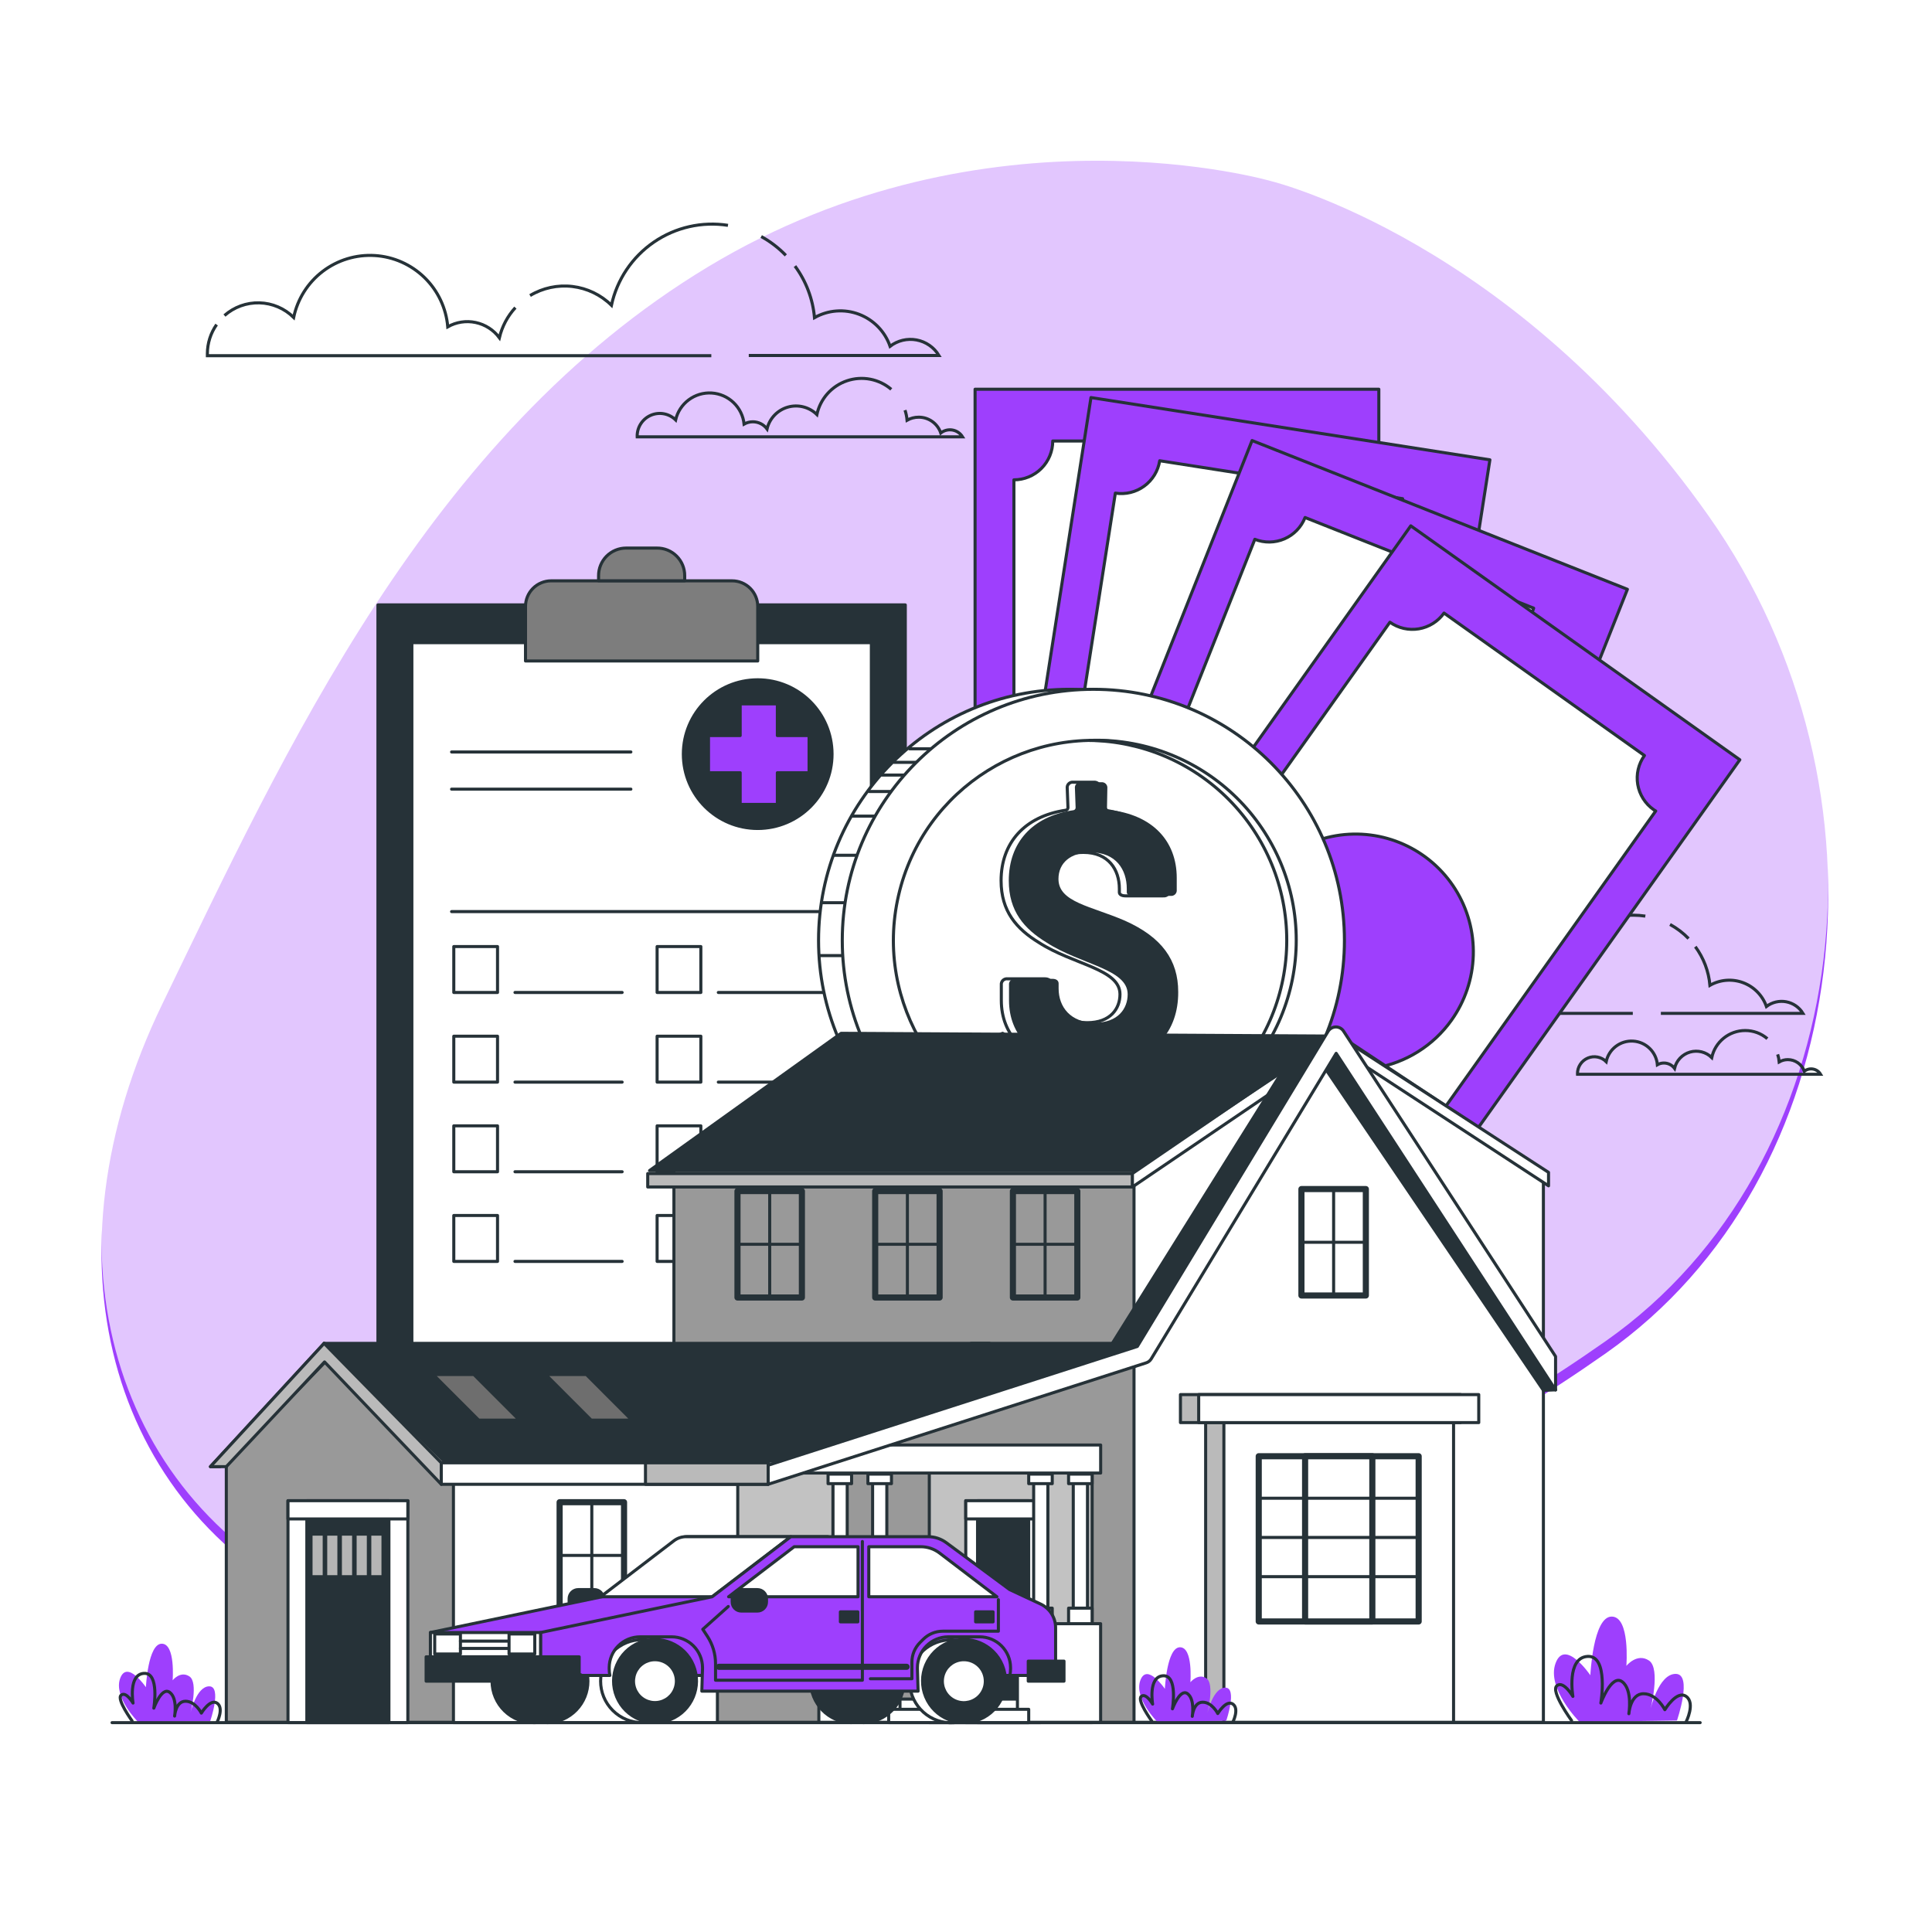 <svg width="630" height="630" viewBox="0 0 630 630" fill="none" xmlns="http://www.w3.org/2000/svg">
<g filter="url(#filter0_d_19_85)">
<path d="M414.817 55.15C414.817 55.15 322.27 27.896 230.857 83.021C139.444 138.146 92.9 240.925 52.92 323.404C12.941 405.884 35.091 486.662 104.354 520.594C173.616 554.526 221.244 497.158 318.768 489.674C416.292 482.189 442.424 494.361 523.681 437.258C604.939 380.155 620.399 253.978 557.185 164.291C493.971 74.605 414.817 55.15 414.817 55.15Z" fill="#9E3FFD"/>
</g>
<path opacity="0.7" d="M414.817 55.15C414.817 55.15 322.27 27.896 230.857 83.021C139.444 138.146 92.9 240.925 52.92 323.404C12.941 405.884 35.091 486.662 104.354 520.594C173.616 554.526 221.244 497.158 318.768 489.674C416.292 482.189 442.424 494.361 523.681 437.258C604.939 380.155 620.399 253.978 557.185 164.291C493.971 74.605 414.817 55.15 414.817 55.15Z" fill="white"/>
<path d="M168.059 100.309C165.508 103.085 163.712 106.469 162.842 110.137C160.956 107.589 158.203 105.82 155.101 105.163C152 104.506 148.766 105.007 146.009 106.571C145.493 100.484 142.804 94.787 138.434 90.519C134.064 86.251 128.304 83.698 122.207 83.326C116.11 82.955 110.083 84.79 105.227 88.495C100.371 92.201 97.011 97.53 95.76 103.509C92.776 100.567 88.787 98.868 84.598 98.753C80.41 98.639 76.334 100.118 73.193 102.892" stroke="#263238" stroke-miterlimit="10"/>
<path d="M237.384 73.483C228.921 72.157 220.271 74.117 213.206 78.961C206.141 83.806 201.196 91.168 199.382 99.54C195.936 96.145 191.459 93.991 186.656 93.419C181.852 92.846 176.994 93.887 172.847 96.377" stroke="#263238" stroke-miterlimit="10"/>
<path d="M256.246 83.273C253.896 80.831 251.19 78.757 248.22 77.125" stroke="#263238" stroke-miterlimit="10"/>
<path d="M244.163 115.92H306.18C305.389 114.609 304.33 113.48 303.072 112.607C301.814 111.734 300.387 111.137 298.882 110.854C297.377 110.571 295.83 110.608 294.341 110.965C292.852 111.321 291.455 111.988 290.241 112.921C289.421 110.544 288.088 108.376 286.336 106.572C284.585 104.767 282.458 103.37 280.106 102.479C277.754 101.588 275.235 101.225 272.728 101.416C270.22 101.607 267.785 102.348 265.596 103.585C265.057 97.5 262.856 91.681 259.233 86.764" stroke="#263238" stroke-miterlimit="10"/>
<path d="M70.635 105.84C68.675 108.629 67.623 111.956 67.624 115.366C67.624 115.58 67.624 115.781 67.624 115.983H231.953" stroke="#263238" stroke-miterlimit="10"/>
<path d="M290.632 126.958C288.669 125.281 286.304 124.143 283.769 123.656C281.234 123.168 278.616 123.347 276.171 124.175C273.726 125.003 271.537 126.452 269.821 128.38C268.104 130.308 266.917 132.649 266.377 135.173C265.149 133.964 263.622 133.104 261.952 132.681C260.282 132.257 258.529 132.287 256.874 132.765C255.219 133.244 253.721 134.154 252.535 135.403C251.348 136.653 250.516 138.195 250.123 139.873C249.586 139.148 248.887 138.56 248.082 138.155C247.277 137.75 246.387 137.54 245.486 137.542C244.489 137.544 243.509 137.8 242.638 138.285C242.357 135.617 241.139 133.135 239.201 131.28C237.262 129.425 234.729 128.318 232.051 128.155C229.373 127.992 226.724 128.783 224.574 130.389C222.425 131.994 220.914 134.31 220.311 136.924C219.275 135.907 217.962 135.217 216.536 134.943C215.11 134.669 213.635 134.823 212.296 135.384C210.957 135.945 209.813 136.889 209.009 138.098C208.204 139.307 207.775 140.726 207.774 142.178C207.768 142.266 207.768 142.355 207.774 142.443H313.866C313.508 141.865 313.032 141.37 312.469 140.988C311.907 140.607 311.27 140.348 310.601 140.229C309.931 140.11 309.244 140.134 308.585 140.298C307.925 140.463 307.308 140.764 306.772 141.183C306.264 139.677 305.294 138.37 304 137.447C302.706 136.524 301.154 136.033 299.565 136.042C298.242 136.041 296.94 136.379 295.785 137.025C295.687 135.911 295.463 134.812 295.117 133.749" stroke="#263238" stroke-miterlimit="10"/>
<path d="M484.709 318.78C482.795 320.844 481.453 323.372 480.816 326.113C479.91 324.895 478.732 323.906 477.375 323.226C476.018 322.545 474.521 322.192 473.004 322.195C471.329 322.19 469.682 322.624 468.228 323.455C467.809 318.932 465.786 314.708 462.524 311.547C459.262 308.385 454.977 306.495 450.443 306.218C445.91 305.941 441.426 307.296 437.804 310.036C434.181 312.777 431.659 316.723 430.693 321.161C428.463 318.966 425.483 317.698 422.355 317.611C419.227 317.525 416.182 318.627 413.834 320.695" stroke="#263238" stroke-miterlimit="10"/>
<path d="M536.521 298.733C535.232 298.537 533.931 298.436 532.627 298.431C526.895 298.432 521.336 300.397 516.877 303.999C512.418 307.601 509.327 312.622 508.12 318.226C505.543 315.687 502.194 314.077 498.601 313.651C495.008 313.224 491.376 314.005 488.275 315.869" stroke="#263238" stroke-miterlimit="10"/>
<path d="M550.62 306.054C548.849 304.223 546.81 302.672 544.572 301.455" stroke="#263238" stroke-miterlimit="10"/>
<path d="M541.586 330.448H587.916C587.323 329.47 586.532 328.629 585.592 327.978C584.652 327.327 583.586 326.881 582.463 326.669C581.34 326.458 580.185 326.485 579.073 326.75C577.961 327.014 576.917 327.51 576.009 328.205C575.389 326.434 574.387 324.821 573.074 323.48C571.762 322.139 570.171 321.102 568.414 320.444C566.656 319.785 564.776 319.52 562.906 319.668C561.035 319.816 559.22 320.373 557.588 321.3C557.186 316.743 555.539 312.384 552.825 308.7" stroke="#263238" stroke-miterlimit="10"/>
<path d="M411.894 322.875C410.432 324.961 409.649 327.447 409.651 329.994C409.651 330.145 409.651 330.296 409.651 330.448H532.438" stroke="#263238" stroke-miterlimit="10"/>
<path d="M576.312 338.701C574.302 336.977 571.74 336.034 569.092 336.042C566.539 336.043 564.063 336.919 562.077 338.524C560.092 340.129 558.716 342.366 558.18 344.862C557.263 343.96 556.123 343.319 554.876 343.004C553.629 342.689 552.32 342.711 551.085 343.069C549.849 343.427 548.732 344.108 547.846 345.041C546.961 345.973 546.34 347.125 546.047 348.377C545.642 347.837 545.117 347.398 544.514 347.096C543.91 346.794 543.244 346.638 542.569 346.639C541.827 346.636 541.098 346.828 540.452 347.193C540.275 345.174 539.379 343.285 537.927 341.872C536.474 340.458 534.562 339.613 532.539 339.491C530.516 339.369 528.516 339.977 526.904 341.206C525.292 342.435 524.175 344.202 523.757 346.185C522.986 345.42 522.005 344.901 520.939 344.694C519.873 344.486 518.77 344.599 517.768 345.018C516.766 345.438 515.911 346.145 515.311 347.05C514.71 347.955 514.392 349.018 514.395 350.104C514.389 350.171 514.389 350.238 514.395 350.305H593.662C593.401 349.868 593.051 349.491 592.633 349.199C592.216 348.907 591.741 348.708 591.24 348.614C590.74 348.52 590.225 348.533 589.73 348.653C589.235 348.773 588.772 348.997 588.37 349.31C587.968 348.202 587.235 347.245 586.27 346.568C585.305 345.892 584.156 345.529 582.977 345.53C581.996 345.53 581.032 345.787 580.18 346.273C580.105 345.438 579.935 344.614 579.676 343.816" stroke="#263238" stroke-miterlimit="10"/>
<path d="M295.205 197.253H123.24V451.168H295.205V197.253Z" fill="#263238" stroke="#263238" stroke-linecap="round" stroke-linejoin="round"/>
<path d="M284.142 209.563H134.303V439.135H284.142V209.563Z" fill="white" stroke="#263238" stroke-linecap="round" stroke-linejoin="round"/>
<path d="M179.713 189.403H238.732C240.947 189.403 243.072 190.283 244.639 191.85C246.205 193.417 247.086 195.541 247.086 197.757V215.536H171.36V197.82C171.351 196.718 171.561 195.625 171.977 194.604C172.393 193.583 173.007 192.655 173.784 191.872C174.561 191.09 175.484 190.469 176.502 190.045C177.52 189.621 178.611 189.403 179.713 189.403Z" fill="#7D7D7D" stroke="#263238" stroke-linecap="round" stroke-linejoin="round"/>
<path d="M204.12 178.718H214.2C215.391 178.705 216.572 178.929 217.676 179.377C218.779 179.825 219.782 180.488 220.627 181.328C221.471 182.168 222.14 183.167 222.594 184.268C223.048 185.369 223.279 186.549 223.272 187.74V189.378H195.187V187.74C195.18 186.561 195.406 185.392 195.851 184.3C196.297 183.208 196.953 182.215 197.783 181.377C198.613 180.539 199.6 179.873 200.687 179.417C201.774 178.961 202.941 178.723 204.12 178.718Z" fill="#7D7D7D" stroke="#263238" stroke-linecap="round" stroke-linejoin="round"/>
<path d="M247.073 270.157C260.462 270.157 271.316 259.303 271.316 245.914C271.316 232.525 260.462 221.672 247.073 221.672C233.685 221.672 222.831 232.525 222.831 245.914C222.831 259.303 233.685 270.157 247.073 270.157Z" fill="#263238" stroke="#263238" stroke-linecap="round" stroke-linejoin="round"/>
<path d="M263.831 239.854H253.486V229.522H241.365V239.854H231.033V251.975H241.365V262.319H253.486V251.975H263.831V239.854Z" fill="#9E3FFD" stroke="#263238" stroke-linecap="round" stroke-linejoin="round"/>
<path d="M147.256 245.209H205.72" stroke="#263238" stroke-linecap="round" stroke-linejoin="round"/>
<path d="M147.256 257.33H205.72" stroke="#263238" stroke-linecap="round" stroke-linejoin="round"/>
<path d="M147.256 297.259H270.597" stroke="#263238" stroke-linecap="round" stroke-linejoin="round"/>
<path d="M162.237 308.662H147.974V323.631H162.237V308.662Z" stroke="#263238" stroke-linecap="round" stroke-linejoin="round"/>
<path d="M228.539 308.662H214.275V323.631H228.539V308.662Z" stroke="#263238" stroke-linecap="round" stroke-linejoin="round"/>
<path d="M167.933 323.631H202.872" stroke="#263238" stroke-linecap="round" stroke-linejoin="round"/>
<path d="M234.233 323.631H269.173" stroke="#263238" stroke-linecap="round" stroke-linejoin="round"/>
<path d="M162.237 337.894H147.974V352.863H162.237V337.894Z" stroke="#263238" stroke-linecap="round" stroke-linejoin="round"/>
<path d="M228.539 337.894H214.275V352.863H228.539V337.894Z" stroke="#263238" stroke-linecap="round" stroke-linejoin="round"/>
<path d="M167.933 352.863H202.872" stroke="#263238" stroke-linecap="round" stroke-linejoin="round"/>
<path d="M234.233 352.863H269.173" stroke="#263238" stroke-linecap="round" stroke-linejoin="round"/>
<path d="M162.237 367.126H147.974V382.095H162.237V367.126Z" stroke="#263238" stroke-linecap="round" stroke-linejoin="round"/>
<path d="M228.539 367.126H214.275V382.095H228.539V367.126Z" stroke="#263238" stroke-linecap="round" stroke-linejoin="round"/>
<path d="M167.933 382.095H202.872" stroke="#263238" stroke-linecap="round" stroke-linejoin="round"/>
<path d="M234.233 382.095H269.173" stroke="#263238" stroke-linecap="round" stroke-linejoin="round"/>
<path d="M162.237 396.358H147.974V411.327H162.237V396.358Z" stroke="#263238" stroke-linecap="round" stroke-linejoin="round"/>
<path d="M228.539 396.358H214.275V411.327H228.539V396.358Z" stroke="#263238" stroke-linecap="round" stroke-linejoin="round"/>
<path d="M167.933 411.327H202.872" stroke="#263238" stroke-linecap="round" stroke-linejoin="round"/>
<path d="M234.233 411.327H269.173" stroke="#263238" stroke-linecap="round" stroke-linejoin="round"/>
<path d="M449.618 126.92H317.961V374.207H449.618V126.92Z" fill="#9E3FFD" stroke="#263238" stroke-linecap="round" stroke-linejoin="round"/>
<path d="M436.124 156.467C432.765 156.467 429.545 155.133 427.17 152.758C424.795 150.383 423.461 147.162 423.461 143.804H343.287C343.287 147.162 341.953 150.383 339.578 152.758C337.203 155.133 333.982 156.467 330.624 156.467V343.829C333.982 343.829 337.203 345.163 339.578 347.538C341.953 349.912 343.287 353.133 343.287 356.492C343.287 356.782 343.287 357.059 343.287 357.336H423.562C423.562 357.059 423.562 356.782 423.562 356.492C423.562 353.133 424.896 349.912 427.271 347.538C429.645 345.163 432.866 343.829 436.225 343.829C436.514 343.829 436.792 343.829 437.069 343.829V156.416C436.691 156.442 436.414 156.467 436.124 156.467ZM383.796 288.968C376.2 288.968 368.775 286.716 362.459 282.496C356.144 278.276 351.221 272.278 348.315 265.26C345.408 258.243 344.647 250.521 346.129 243.071C347.611 235.621 351.269 228.778 356.64 223.407C362.011 218.036 368.854 214.379 376.304 212.897C383.753 211.415 391.475 212.175 398.493 215.082C405.51 217.989 411.508 222.911 415.728 229.227C419.948 235.543 422.201 242.968 422.201 250.564C422.201 260.749 418.155 270.518 410.952 277.72C403.75 284.922 393.982 288.968 383.796 288.968Z" fill="white" stroke="#263238" stroke-linecap="round" stroke-linejoin="round"/>
<path d="M485.835 149.942L355.752 129.642L317.622 373.972L447.705 394.273L485.835 149.942Z" fill="#9E3FFD" stroke="#263238" stroke-linecap="round" stroke-linejoin="round"/>
<path d="M467.925 177.068C466.281 176.818 464.703 176.244 463.281 175.381C461.859 174.518 460.622 173.382 459.642 172.038C458.662 170.695 457.957 169.17 457.569 167.553C457.18 165.936 457.116 164.258 457.379 162.616L378.163 150.242C377.642 153.559 375.826 156.534 373.114 158.513C370.403 160.493 367.016 161.316 363.698 160.801L334.781 345.92C338.095 346.439 341.067 348.25 343.046 350.957C345.026 353.664 345.851 357.046 345.34 360.36C345.34 360.637 345.227 360.914 345.164 361.179L424.468 373.565C424.468 373.288 424.468 373.01 424.556 372.733C424.805 371.087 425.377 369.505 426.241 368.081C427.104 366.657 428.241 365.419 429.586 364.437C430.931 363.455 432.458 362.749 434.077 362.361C435.697 361.973 437.377 361.909 439.021 362.174C439.298 362.174 439.575 362.288 439.853 362.338L468.833 177.118C468.492 177.131 468.203 177.118 467.925 177.068ZM395.778 299.88C388.273 298.707 381.285 295.336 375.696 290.192C370.108 285.047 366.17 278.361 364.382 270.979C362.593 263.597 363.034 255.85 365.648 248.719C368.262 241.587 372.932 235.39 379.068 230.913C385.203 226.435 392.529 223.878 400.118 223.564C407.707 223.249 415.219 225.193 421.704 229.148C428.189 233.103 433.355 238.892 436.55 245.784C439.744 252.675 440.823 260.359 439.651 267.863C438.874 272.847 437.123 277.629 434.497 281.936C431.871 286.242 428.423 289.989 424.348 292.962C420.274 295.936 415.654 298.077 410.751 299.264C405.849 300.451 400.761 300.66 395.778 299.88Z" fill="white" stroke="#263238" stroke-linecap="round" stroke-linejoin="round"/>
<path d="M530.677 192.163L408.282 143.654L317.169 373.544L439.564 422.053L530.677 192.163Z" fill="#9E3FFD" stroke="#263238" stroke-linecap="round" stroke-linejoin="round"/>
<path d="M507.213 214.691C504.105 213.454 501.613 211.036 500.281 207.967C498.95 204.898 498.887 201.427 500.106 198.311L425.565 168.752C424.959 170.296 424.053 171.705 422.901 172.899C421.749 174.093 420.373 175.047 418.851 175.707C417.329 176.367 415.691 176.721 414.033 176.747C412.374 176.772 410.726 176.471 409.185 175.858L340.137 350.041C341.681 350.647 343.09 351.552 344.284 352.704C345.477 353.856 346.432 355.233 347.092 356.755C347.752 358.276 348.106 359.914 348.131 361.573C348.157 363.231 347.855 364.879 347.243 366.421C347.13 366.685 347.016 366.937 346.89 367.189L421.508 396.774C421.596 396.509 421.671 396.232 421.772 395.968C423.015 392.849 425.444 390.35 428.527 389.02C431.609 387.69 435.094 387.638 438.215 388.874C438.48 388.975 438.732 389.101 438.984 389.214L508.057 214.956C507.763 214.88 507.481 214.792 507.213 214.691ZM409.739 318.591C402.677 315.793 396.603 310.963 392.286 304.713C387.968 298.463 385.602 291.073 385.485 283.477C385.368 275.882 387.506 268.422 391.629 262.042C395.752 255.662 401.674 250.648 408.647 247.634C415.62 244.62 423.33 243.741 430.802 245.11C438.274 246.478 445.173 250.031 450.625 255.32C456.078 260.609 459.839 267.397 461.434 274.824C463.029 282.251 462.385 289.984 459.585 297.045C455.828 306.509 448.467 314.094 439.121 318.134C429.775 322.174 419.207 322.338 409.739 318.591Z" fill="white" stroke="#263238" stroke-linecap="round" stroke-linejoin="round"/>
<path d="M567.337 247.751L460.033 171.465L316.749 373.011L424.053 449.297L567.337 247.751Z" fill="#9E3FFD" stroke="#263238" stroke-linecap="round" stroke-linejoin="round"/>
<path d="M539.204 264.008C537.845 263.049 536.69 261.831 535.804 260.423C534.918 259.016 534.32 257.447 534.044 255.807C533.767 254.167 533.818 252.489 534.194 250.869C534.569 249.249 535.261 247.719 536.231 246.368L470.874 199.912C468.929 202.644 465.979 204.493 462.672 205.053C459.365 205.613 455.971 204.838 453.234 202.898L344.66 355.585C346.019 356.543 347.174 357.762 348.06 359.169C348.946 360.577 349.544 362.145 349.821 363.785C350.097 365.425 350.046 367.104 349.671 368.724C349.295 370.344 348.603 371.873 347.634 373.225C347.47 373.464 347.294 373.666 347.117 373.892L412.524 420.399C412.675 420.16 412.814 419.92 412.99 419.681C413.949 418.322 415.167 417.166 416.574 416.281C417.982 415.395 419.551 414.797 421.191 414.52C422.831 414.244 424.509 414.295 426.129 414.67C427.749 415.045 429.279 415.738 430.63 416.707C430.857 416.871 431.071 417.047 431.285 417.224L539.91 264.449C539.683 264.323 539.448 264.176 539.204 264.008ZM419.781 341.687C413.59 337.286 408.843 331.148 406.141 324.049C403.438 316.95 402.901 309.209 404.598 301.805C406.295 294.401 410.15 287.666 415.674 282.453C421.199 277.24 428.145 273.782 435.635 272.516C443.125 271.251 450.822 272.235 457.752 275.344C464.683 278.454 470.535 283.548 474.57 289.984C478.606 296.419 480.642 303.907 480.421 311.5C480.2 319.093 477.733 326.449 473.331 332.64C467.429 340.94 458.472 346.556 448.43 348.253C438.387 349.949 428.082 347.588 419.781 341.687Z" fill="white" stroke="#263238" stroke-linecap="round" stroke-linejoin="round"/>
<path d="M348.793 388.521C394.011 388.521 430.668 351.864 430.668 306.646C430.668 261.428 394.011 224.771 348.793 224.771C303.575 224.771 266.918 261.428 266.918 306.646C266.918 351.864 303.575 388.521 348.793 388.521Z" fill="white" stroke="#263238" stroke-linecap="round" stroke-linejoin="round"/>
<path d="M283.462 258.098H292.269" stroke="#263238" stroke-linecap="round" stroke-linejoin="round"/>
<path d="M287.595 252.743H295.835" stroke="#263238" stroke-linecap="round" stroke-linejoin="round"/>
<path d="M291.525 248.585H299.703" stroke="#263238" stroke-linecap="round" stroke-linejoin="round"/>
<path d="M296.591 244.175H303.798" stroke="#263238" stroke-linecap="round" stroke-linejoin="round"/>
<path d="M278.094 266.125H286.322" stroke="#263238" stroke-linecap="round" stroke-linejoin="round"/>
<path d="M272.109 278.901H280.375" stroke="#263238" stroke-linecap="round" stroke-linejoin="round"/>
<path d="M268.002 294.361H276.809" stroke="#263238" stroke-linecap="round" stroke-linejoin="round"/>
<path d="M267.409 311.611H276.217" stroke="#263238" stroke-linecap="round" stroke-linejoin="round"/>
<path d="M356.529 388.521C401.747 388.521 438.404 351.864 438.404 306.646C438.404 261.428 401.747 224.771 356.529 224.771C311.311 224.771 274.654 261.428 274.654 306.646C274.654 351.864 311.311 388.521 356.529 388.521Z" fill="white" stroke="#263238" stroke-linecap="round" stroke-linejoin="round"/>
<path d="M420.073 321.298C428.168 286.208 406.284 251.2 371.194 243.105C336.104 235.01 301.095 256.894 293.001 291.984C284.906 327.075 306.79 362.083 341.88 370.178C376.97 378.272 411.979 356.388 420.073 321.298Z" fill="white" stroke="#263238" stroke-linecap="round" stroke-linejoin="round"/>
<path d="M356.579 241.441H355.319C372.447 241.679 388.793 248.651 400.821 260.847C412.85 273.044 419.593 289.485 419.593 306.615C419.593 323.744 412.85 340.186 400.821 352.382C388.793 364.579 372.447 371.55 355.319 371.788H356.579C365.218 371.908 373.794 370.311 381.809 367.088C389.825 363.865 397.12 359.082 403.271 353.016C409.422 346.95 414.306 339.722 417.64 331.752C420.974 323.782 422.691 315.229 422.691 306.589C422.691 297.95 420.974 289.397 417.64 281.427C414.306 273.457 409.422 266.229 403.271 260.163C397.12 254.097 389.825 249.314 381.809 246.091C373.794 242.868 365.218 241.271 356.579 241.391V241.441Z" fill="white" stroke="#263238" stroke-linecap="round" stroke-linejoin="round"/>
<path d="M359.578 347.306C359.388 347.346 359.216 347.448 359.091 347.596C358.965 347.745 358.893 347.931 358.885 348.125L358.999 353.405C359.042 353.676 359.02 353.954 358.936 354.215C358.851 354.476 358.705 354.714 358.511 354.908C358.317 355.102 358.08 355.248 357.818 355.332C357.557 355.417 357.279 355.439 357.008 355.396H350.091C349.819 355.439 349.542 355.417 349.28 355.332C349.019 355.248 348.782 355.102 348.587 354.908C348.393 354.714 348.248 354.476 348.163 354.215C348.078 353.954 348.057 353.676 348.1 353.405L348.327 348.012C348.323 347.815 348.251 347.624 348.122 347.475C347.993 347.325 347.816 347.225 347.621 347.193C334.265 345.555 326.516 337.466 326.516 326.214V321.174C326.486 320.904 326.517 320.631 326.607 320.375C326.697 320.118 326.844 319.886 327.036 319.694C327.229 319.503 327.463 319.357 327.719 319.269C327.976 319.18 328.25 319.151 328.519 319.183H340.704C341.964 319.183 342.707 319.775 342.707 320.708V322.346C342.707 328.331 346.575 333.484 354.538 333.484C362.098 333.484 365.211 328.91 365.211 324.223C365.211 315.907 349.965 314.609 338.751 307.339C331.48 302.891 326.44 297.146 326.44 287.179C326.44 274.869 334.063 266.188 347.545 264.197C347.739 264.162 347.915 264.062 348.044 263.913C348.172 263.763 348.245 263.575 348.251 263.378L348.012 257.078C347.969 256.806 347.991 256.528 348.076 256.267C348.16 256.005 348.306 255.767 348.5 255.572C348.693 255.377 348.931 255.23 349.192 255.144C349.453 255.057 349.73 255.033 350.002 255.074H356.693C356.963 255.044 357.236 255.075 357.493 255.165C357.749 255.255 357.981 255.402 358.173 255.595C358.364 255.788 358.51 256.021 358.598 256.278C358.687 256.535 358.716 256.808 358.684 257.078L358.57 263.29C358.574 263.487 358.646 263.677 358.775 263.827C358.904 263.976 359.081 264.076 359.276 264.109C373.338 265.633 381.313 274.189 381.313 286.272V290.14C381.346 290.409 381.317 290.683 381.228 290.939C381.14 291.195 380.994 291.428 380.802 291.62C380.611 291.812 380.378 291.957 380.121 292.046C379.865 292.134 379.592 292.164 379.323 292.131H367.012C365.752 292.131 365.009 291.665 365.009 290.959V289.8C365.009 283.588 361.494 277.956 353.291 277.956C346.726 277.956 342.745 281.358 342.745 286.625C342.745 294.248 353.404 295.445 364.429 300.233C376.5 305.626 381.78 313.123 381.78 323.442C381.78 336.294 373.892 345.429 359.578 347.306Z" fill="white" stroke="#263238" stroke-linecap="round" stroke-linejoin="round"/>
<path d="M362.086 347.306C361.894 347.345 361.721 347.447 361.593 347.595C361.466 347.743 361.391 347.93 361.381 348.125L361.494 353.405C361.537 353.676 361.516 353.954 361.431 354.215C361.346 354.476 361.201 354.714 361.006 354.908C360.812 355.102 360.575 355.248 360.313 355.332C360.052 355.417 359.775 355.439 359.503 355.396H352.586C352.315 355.439 352.037 355.417 351.776 355.332C351.514 355.248 351.277 355.102 351.083 354.908C350.888 354.714 350.743 354.476 350.658 354.215C350.573 353.954 350.552 353.676 350.595 353.405L350.834 348.012C350.829 347.815 350.756 347.626 350.627 347.477C350.499 347.328 350.323 347.228 350.129 347.193C336.76 345.555 329.024 337.466 329.024 326.214V321.174C328.991 320.905 329.02 320.632 329.109 320.375C329.198 320.119 329.343 319.886 329.535 319.694C329.727 319.503 329.96 319.357 330.216 319.268C330.472 319.18 330.745 319.151 331.015 319.183H343.211C344.471 319.183 345.202 319.775 345.202 320.708V322.346C345.202 328.331 349.07 333.484 357.046 333.484C364.543 333.484 367.718 328.91 367.718 324.223C367.718 315.907 352.472 314.609 341.258 307.339C333.988 302.891 328.948 297.146 328.948 287.179C328.948 274.869 336.508 266.188 350.041 264.197C350.235 264.164 350.413 264.065 350.542 263.915C350.671 263.765 350.743 263.575 350.746 263.378L350.519 257.078C350.477 256.806 350.499 256.528 350.584 256.267C350.668 256.005 350.813 255.767 351.007 255.572C351.201 255.377 351.438 255.23 351.699 255.144C351.96 255.057 352.238 255.033 352.51 255.074H359.1C359.37 255.041 359.645 255.071 359.902 255.16C360.16 255.249 360.393 255.396 360.585 255.589C360.777 255.783 360.923 256.017 361.01 256.275C361.098 256.533 361.125 256.808 361.091 257.078L360.977 263.29C360.983 263.486 361.056 263.675 361.185 263.824C361.313 263.974 361.489 264.074 361.683 264.109C375.745 265.633 383.72 274.189 383.72 286.272V290.14C383.753 290.409 383.724 290.683 383.635 290.939C383.547 291.195 383.401 291.428 383.209 291.62C383.018 291.812 382.785 291.957 382.528 292.046C382.272 292.134 381.999 292.164 381.73 292.131H369.419C368.159 292.131 367.429 291.665 367.429 290.959V289.8C367.429 283.588 363.913 277.956 355.698 277.956C349.133 277.956 345.152 281.358 345.152 286.625C345.152 294.248 355.824 295.445 366.836 300.233C378.92 305.626 384.199 313.123 384.199 323.442C384.3 336.294 376.387 345.429 362.086 347.306Z" fill="#263238"/>
<path d="M151.3 561.62H73.798V477.464L110.212 439.79L151.3 477.464V561.62Z" fill="#999999" stroke="#263238" stroke-linecap="round" stroke-linejoin="round"/>
<path d="M405.48 561.62H219.756V381.704L326.944 336.949L405.48 381.704V561.62Z" fill="#999999" stroke="#263238" stroke-linecap="round" stroke-linejoin="round"/>
<path d="M244.54 461.601H147.86V561.733H244.54V461.601Z" fill="white" stroke="#263238" stroke-linecap="round" stroke-linejoin="round"/>
<path d="M356.138 477.464H303.029V561.733H356.138V477.464Z" fill="#C2C2C2" stroke="#263238" stroke-linecap="round" stroke-linejoin="round"/>
<path d="M339.292 489.359H314.924V561.733H339.292V489.359Z" fill="white" stroke="#263238" stroke-linecap="round" stroke-linejoin="round"/>
<path d="M335.449 489.359H318.767V561.733H335.449V489.359Z" fill="#263238" stroke="#263238" stroke-linecap="round" stroke-linejoin="round"/>
<path d="M335.45 554.047H289.787V558.697H335.45V554.047Z" fill="white" stroke="#263238" stroke-linecap="round" stroke-linejoin="round"/>
<path d="M339.292 489.359H314.924V495.306H339.292V489.359Z" fill="white" stroke="#263238" stroke-linecap="round" stroke-linejoin="round"/>
<path d="M132.992 489.359H93.907V561.733H132.992V489.359Z" fill="white" stroke="#263238" stroke-linecap="round" stroke-linejoin="round"/>
<path d="M126.818 489.359H100.056V561.733H126.818V489.359Z" fill="#263238" stroke="#263238" stroke-linecap="round" stroke-linejoin="round"/>
<path d="M132.992 489.359H93.907V495.306H132.992V489.359Z" fill="white" stroke="#263238" stroke-linecap="round" stroke-linejoin="round"/>
<path d="M271.63 475.763H240.571V531.985H271.63V475.763Z" fill="#C2C2C2" stroke="#263238" stroke-linecap="round" stroke-linejoin="round"/>
<path d="M503.281 561.62H369.784V381.704L435.745 336.949L503.281 381.704V561.62Z" fill="white" stroke="#263238" stroke-linecap="round" stroke-linejoin="round"/>
<path d="M504.957 382.297L435.619 337.315L369.229 382.687V387.072L436.098 341.699L504.957 386.681V382.297Z" fill="white" stroke="#263238" stroke-linecap="round" stroke-linejoin="round"/>
<path d="M418.697 348.516L362.035 439.123L369.784 440.118L428.765 343.438L503.281 453.373L507.25 453.209L432.91 338.877L418.697 348.516Z" fill="#263238" stroke="#263238" stroke-linecap="round" stroke-linejoin="round"/>
<path d="M369.785 381.704H211.818L274.264 336.949L435.62 337.856L369.785 381.704Z" fill="#263238" stroke="#263238" stroke-linecap="round" stroke-linejoin="round"/>
<path d="M468.039 459.333H393.145V561.62H468.039V459.333Z" fill="#BABABA" stroke="#263238" stroke-linecap="round" stroke-linejoin="round"/>
<path d="M473.986 459.333H399.092V561.62H473.986V459.333Z" fill="white" stroke="#263238" stroke-linecap="round" stroke-linejoin="round"/>
<path d="M462.608 474.856H410.457V528.734H462.608V474.856Z" fill="white" stroke="#263238" stroke-width="2" stroke-linecap="round" stroke-linejoin="round"/>
<path d="M447.501 474.856H425.577V528.734H447.501V474.856Z" fill="white" stroke="#263238" stroke-width="2" stroke-linecap="round" stroke-linejoin="round"/>
<path d="M476.255 454.759H384.93V463.894H476.255V454.759Z" fill="#BABABA" stroke="#263238" stroke-linecap="round" stroke-linejoin="round"/>
<path d="M482.202 454.759H390.877V463.894H482.202V454.759Z" fill="white" stroke="#263238" stroke-linecap="round" stroke-linejoin="round"/>
<path d="M341.699 475.763H337.062V525.08H341.699V475.763Z" fill="white" stroke="#263238" stroke-linecap="round" stroke-linejoin="round"/>
<path d="M354.614 475.763H349.978V525.08H354.614V475.763Z" fill="white" stroke="#263238" stroke-linecap="round" stroke-linejoin="round"/>
<path d="M343.123 524.399H335.449V529.931H343.123V524.399Z" fill="white" stroke="#263238" stroke-linecap="round" stroke-linejoin="round"/>
<path d="M356.126 524.399H348.452V529.931H356.126V524.399Z" fill="white" stroke="#263238" stroke-linecap="round" stroke-linejoin="round"/>
<path d="M343.123 480.69H335.449V483.802H343.123V480.69Z" fill="white" stroke="#263238" stroke-linecap="round" stroke-linejoin="round"/>
<path d="M356.126 480.69H348.452V483.802H356.126V480.69Z" fill="white" stroke="#263238" stroke-linecap="round" stroke-linejoin="round"/>
<path d="M358.898 529.465H331.771V561.62H358.898V529.465Z" fill="white" stroke="#263238" stroke-linecap="round" stroke-linejoin="round"/>
<path d="M276.267 475.763H271.63V525.08H276.267V475.763Z" fill="white" stroke="#263238" stroke-linecap="round" stroke-linejoin="round"/>
<path d="M289.182 475.763H284.545V525.08H289.182V475.763Z" fill="white" stroke="#263238" stroke-linecap="round" stroke-linejoin="round"/>
<path d="M277.691 524.399H270.018V529.931H277.691V524.399Z" fill="white" stroke="#263238" stroke-linecap="round" stroke-linejoin="round"/>
<path d="M290.694 524.399H283.021V529.931H290.694V524.399Z" fill="white" stroke="#263238" stroke-linecap="round" stroke-linejoin="round"/>
<path d="M277.691 480.69H270.018V483.802H277.691V480.69Z" fill="white" stroke="#263238" stroke-linecap="round" stroke-linejoin="round"/>
<path d="M290.694 480.69H283.021V483.802H290.694V480.69Z" fill="white" stroke="#263238" stroke-linecap="round" stroke-linejoin="round"/>
<path d="M293.478 529.465H266.351V561.62H293.478V529.465Z" fill="white" stroke="#263238" stroke-linecap="round" stroke-linejoin="round"/>
<path d="M267.018 529.465H233.943V561.62H267.018V529.465Z" fill="#999999" stroke="#263238" stroke-linecap="round" stroke-linejoin="round"/>
<path d="M358.911 480.337H256.624L273.974 471.202H358.911V480.337Z" fill="white" stroke="#263238" stroke-linecap="round" stroke-linejoin="round"/>
<path d="M410.961 488.552H462.104" stroke="#263238" stroke-linecap="round" stroke-linejoin="round"/>
<path d="M410.961 501.341H462.104" stroke="#263238" stroke-linecap="round" stroke-linejoin="round"/>
<path d="M410.961 514.13H462.104" stroke="#263238" stroke-linecap="round" stroke-linejoin="round"/>
<path d="M105.688 438.052L68.619 478.258H71.719L108.12 439.79L105.688 438.052Z" fill="#263238" stroke="#263238" stroke-linecap="round" stroke-linejoin="round"/>
<path d="M144.887 476.469H246.519L322.66 438.052H105.688L144.887 476.469Z" fill="#263238" stroke="#263238" stroke-linecap="round" stroke-linejoin="round"/>
<path d="M375.568 438.052H316.713L211.818 476.469H264.36L375.568 438.052Z" fill="#263238" stroke="#263238" stroke-linecap="round" stroke-linejoin="round"/>
<path d="M507.25 442.323L438.114 336.244C437.842 335.818 437.466 335.468 437.021 335.229C436.577 334.989 436.078 334.867 435.573 334.875C435.068 334.882 434.573 335.019 434.135 335.272C433.698 335.525 433.333 335.885 433.074 336.319L370.868 439.06L250.487 477.792V484.004L373.69 444.427C374.383 444.225 374.979 443.777 375.366 443.167L435.707 343.476L507.25 453.247V442.323Z" fill="white" stroke="#263238" stroke-linecap="round" stroke-linejoin="round"/>
<path d="M351.3 388.395H330.296V423.095H351.3V388.395Z" stroke="#263238" stroke-width="2" stroke-linecap="round" stroke-linejoin="round"/>
<path d="M340.792 389.315V422.188" stroke="#263238" stroke-linecap="round" stroke-linejoin="round"/>
<path d="M350.834 405.745H330.75" stroke="#263238" stroke-linecap="round" stroke-linejoin="round"/>
<path d="M203.49 489.85H182.485V524.551H203.49V489.85Z" stroke="#263238" stroke-width="2" stroke-linecap="round" stroke-linejoin="round"/>
<path d="M192.981 490.757V523.643" stroke="#263238" stroke-linecap="round" stroke-linejoin="round"/>
<path d="M203.035 507.2H182.938" stroke="#263238" stroke-linecap="round" stroke-linejoin="round"/>
<path d="M445.384 387.74H424.38V422.44H445.384V387.74Z" stroke="#263238" stroke-width="2" stroke-linecap="round" stroke-linejoin="round"/>
<path d="M434.876 388.647V421.533" stroke="#263238" stroke-linecap="round" stroke-linejoin="round"/>
<path d="M444.918 405.09H424.834" stroke="#263238" stroke-linecap="round" stroke-linejoin="round"/>
<path d="M306.394 388.395H285.39V423.095H306.394V388.395Z" stroke="#263238" stroke-width="2" stroke-linecap="round" stroke-linejoin="round"/>
<path d="M295.886 389.315V422.188" stroke="#263238" stroke-linecap="round" stroke-linejoin="round"/>
<path d="M305.94 405.745H285.843" stroke="#263238" stroke-linecap="round" stroke-linejoin="round"/>
<path d="M261.488 388.395H240.483V423.095H261.488V388.395Z" stroke="#263238" stroke-width="2" stroke-linecap="round" stroke-linejoin="round"/>
<path d="M250.991 389.315V422.188" stroke="#263238" stroke-linecap="round" stroke-linejoin="round"/>
<path d="M261.034 405.745H240.937" stroke="#263238" stroke-linecap="round" stroke-linejoin="round"/>
<path d="M168.197 462.596H156.302L142.43 448.711H154.324L168.197 462.596Z" fill="#6E6E6E"/>
<path d="M204.875 462.596H192.981L179.108 448.711H191.003L204.875 462.596Z" fill="#6E6E6E"/>
<path d="M105.726 500.258H101.417V514.143H105.726V500.258Z" fill="#B5B5B5" stroke="#263238" stroke-linecap="round" stroke-linejoin="round"/>
<path d="M110.514 500.258H106.205V514.143H110.514V500.258Z" fill="#B5B5B5" stroke="#263238" stroke-linecap="round" stroke-linejoin="round"/>
<path d="M115.315 500.258H110.993V514.143H115.315V500.258Z" fill="#B5B5B5" stroke="#263238" stroke-linecap="round" stroke-linejoin="round"/>
<path d="M120.116 500.258H115.794V514.143H120.116V500.258Z" fill="#B5B5B5" stroke="#263238" stroke-linecap="round" stroke-linejoin="round"/>
<path d="M124.89 500.258H120.581V514.143H124.89V500.258Z" fill="#B5B5B5" stroke="#263238" stroke-linecap="round" stroke-linejoin="round"/>
<path d="M250.488 477.011H143.892V484.004H250.488V477.011Z" fill="white" stroke="#263238" stroke-linecap="round" stroke-linejoin="round"/>
<path d="M250.487 477.011H210.482V484.004H250.487V477.011Z" fill="#BABABA" stroke="#263238" stroke-linecap="round" stroke-linejoin="round"/>
<path d="M143.892 477.011L105.688 438.052L68.619 478.258H73.798L105.827 444.112L143.892 484.004V477.011Z" fill="#BABABA" stroke="#263238" stroke-linecap="round" stroke-linejoin="round"/>
<path d="M335.45 557.386H289.787V561.733H335.45V557.386Z" fill="white" stroke="#263238" stroke-linecap="round" stroke-linejoin="round"/>
<path d="M369.229 382.687H211.213V387.059H369.229V382.687Z" fill="#BABABA" stroke="#263238" stroke-linecap="round" stroke-linejoin="round"/>
<path d="M193.801 518.351H188.56C186.917 518.351 185.586 519.683 185.586 521.325V522.371C185.586 524.013 186.917 525.344 188.56 525.344H193.801C195.443 525.344 196.775 524.013 196.775 522.371V521.325C196.775 519.683 195.443 518.351 193.801 518.351Z" fill="#263238" stroke="#263238" stroke-linecap="round" stroke-linejoin="round"/>
<path d="M224.192 501.089H270.006L293.328 518.351L333.434 525.344V546.336H153.871L140.352 540.275V532.337L196.321 520.682L220.198 502.438C221.346 501.564 222.749 501.09 224.192 501.089Z" fill="#9E3FFD" stroke="#263238" stroke-linecap="round" stroke-linejoin="round"/>
<path d="M232.231 520.682H195.854L219.731 502.438C220.88 501.564 222.283 501.09 223.726 501.089H257.884L232.231 520.682Z" fill="white" stroke="#263238" stroke-linecap="round" stroke-linejoin="round"/>
<path d="M218.932 557.758C224.212 552.479 224.212 543.918 218.932 538.638C213.652 533.359 205.092 533.359 199.812 538.638C194.532 543.918 194.532 552.479 199.812 557.758C205.092 563.038 213.652 563.038 218.932 557.758Z" fill="white" stroke="#263238" stroke-linecap="round" stroke-linejoin="round"/>
<path d="M218.739 560.669C225.645 557.83 228.942 549.93 226.103 543.024C223.263 536.118 215.363 532.821 208.457 535.661C201.551 538.5 198.255 546.4 201.094 553.306C203.934 560.212 211.834 563.508 218.739 560.669Z" fill="#263238" stroke="#263238" stroke-linecap="round" stroke-linejoin="round"/>
<path d="M220.563 548.201C220.563 549.584 220.153 550.936 219.385 552.086C218.616 553.236 217.524 554.132 216.246 554.661C214.968 555.191 213.562 555.329 212.206 555.059C210.849 554.79 209.603 554.124 208.625 553.146C207.647 552.168 206.981 550.922 206.712 549.565C206.442 548.209 206.58 546.803 207.109 545.525C207.639 544.247 208.535 543.155 209.685 542.386C210.835 541.618 212.187 541.208 213.57 541.208C214.489 541.206 215.399 541.386 216.248 541.737C217.097 542.088 217.869 542.603 218.519 543.252C219.168 543.902 219.683 544.674 220.034 545.523C220.385 546.372 220.565 547.282 220.563 548.201Z" fill="white" stroke="#263238" stroke-linecap="round" stroke-linejoin="round"/>
<path d="M178.592 534.681C177.887 534.682 177.183 534.741 176.488 534.857C175.797 534.741 175.097 534.682 174.396 534.681C172.585 534.626 170.782 534.935 169.092 535.59C167.403 536.244 165.862 537.232 164.562 538.493C163.261 539.755 162.227 541.265 161.521 542.933C160.815 544.602 160.451 546.395 160.451 548.207C160.451 550.019 160.815 551.812 161.521 553.481C162.227 555.15 163.261 556.659 164.562 557.921C165.862 559.182 167.403 560.17 169.092 560.825C170.782 561.479 172.585 561.788 174.396 561.733C175.098 561.729 175.797 561.665 176.488 561.544C177.183 561.664 177.887 561.728 178.592 561.733C182.108 561.626 185.444 560.154 187.893 557.629C190.342 555.104 191.712 551.725 191.712 548.207C191.712 544.69 190.342 541.31 187.893 538.785C185.444 536.26 182.108 534.788 178.592 534.681Z" fill="#263238" stroke="#263238" stroke-linecap="round" stroke-linejoin="round"/>
<path d="M281.674 534.681C280.969 534.682 280.265 534.741 279.569 534.857C278.874 534.741 278.17 534.682 277.465 534.681C273.949 534.788 270.613 536.26 268.164 538.785C265.715 541.31 264.346 544.69 264.346 548.207C264.346 551.725 265.715 555.104 268.164 557.629C270.613 560.154 273.949 561.626 277.465 561.733C278.171 561.728 278.874 561.665 279.569 561.544C280.264 561.665 280.968 561.728 281.674 561.733C285.19 561.626 288.525 560.154 290.974 557.629C293.423 555.104 294.793 551.725 294.793 548.207C294.793 544.69 293.423 541.31 290.974 538.785C288.525 536.26 285.19 534.788 281.674 534.681Z" fill="#263238" stroke="#263238" stroke-linecap="round" stroke-linejoin="round"/>
<path d="M323.284 551.374C325.008 544.109 320.516 536.821 313.251 535.097C305.986 533.373 298.699 537.865 296.975 545.13C295.251 552.395 299.743 559.682 307.008 561.406C314.273 563.13 321.56 558.639 323.284 551.374Z" fill="white" stroke="#263238" stroke-linecap="round" stroke-linejoin="round"/>
<path d="M319.492 560.662C326.398 557.822 329.695 549.922 326.855 543.016C324.016 536.11 316.116 532.814 309.21 535.653C302.304 538.493 299.008 546.393 301.847 553.298C304.686 560.204 312.587 563.501 319.492 560.662Z" fill="#263238" stroke="#263238" stroke-linecap="round" stroke-linejoin="round"/>
<path d="M321.3 548.201C321.303 549.587 320.894 550.944 320.125 552.098C319.356 553.252 318.262 554.152 316.981 554.683C315.701 555.215 314.291 555.355 312.931 555.085C311.571 554.815 310.321 554.148 309.341 553.167C308.36 552.187 307.693 550.937 307.423 549.577C307.153 548.217 307.293 546.807 307.825 545.527C308.357 544.246 309.256 543.152 310.41 542.383C311.564 541.614 312.921 541.205 314.307 541.208C315.226 541.208 316.135 541.389 316.983 541.74C317.832 542.092 318.603 542.607 319.252 543.256C319.901 543.905 320.417 544.676 320.768 545.525C321.119 546.373 321.3 547.282 321.3 548.201Z" fill="white" stroke="#263238" stroke-linecap="round" stroke-linejoin="round"/>
<path d="M329.238 518.351L308.6 503.068C306.86 501.78 304.753 501.087 302.589 501.089H257.885L232.231 520.682L176.262 532.337V540.275L189.782 546.336H198.866C198.724 545.644 198.652 544.939 198.652 544.232V543.766C198.669 541.103 199.738 538.555 201.626 536.679C203.515 534.802 206.069 533.749 208.732 533.749H219.001C221.663 533.749 224.218 534.802 226.106 536.679C227.995 538.555 229.064 541.103 229.081 543.766V544.232C229.081 544.963 228.993 545.656 228.854 551.464H299.376C299.238 545.656 299.162 544.963 299.162 544.232V543.766C299.179 541.114 300.239 538.576 302.114 536.701C303.989 534.826 306.528 533.765 309.179 533.749H319.448C322.111 533.749 324.665 534.802 326.554 536.679C328.442 538.555 329.511 541.103 329.528 543.766V544.232C329.524 544.939 329.448 545.644 329.301 546.336H344.22V530.762C344.22 529.144 343.759 527.56 342.891 526.194C342.022 524.828 340.783 523.738 339.318 523.051L329.238 518.351Z" fill="#9E3FFD" stroke="#263238" stroke-linecap="round" stroke-linejoin="round"/>
<path d="M279.796 504.365H258.968L237.586 520.682H279.796V504.365Z" fill="white" stroke="#263238" stroke-linecap="round" stroke-linejoin="round"/>
<path d="M283.299 504.365H300.258C302.471 504.363 304.623 505.09 306.382 506.432L325.08 520.682H283.299V504.365Z" fill="white" stroke="#263238" stroke-linecap="round" stroke-linejoin="round"/>
<path d="M176.262 532.337H140.352V540.263H176.262V532.337Z" fill="white" stroke="#263238" stroke-linecap="round" stroke-linejoin="round"/>
<path d="M346.954 541.674H335.299V548.201H346.954V541.674Z" fill="#263238" stroke="#263238" stroke-linecap="round" stroke-linejoin="round"/>
<path d="M188.862 540.275H138.953V548.201H188.862V540.275Z" fill="#263238" stroke="#263238" stroke-linecap="round" stroke-linejoin="round"/>
<path d="M246.973 518.351H241.731C240.089 518.351 238.758 519.683 238.758 521.325V522.371C238.758 524.013 240.089 525.344 241.731 525.344H246.973C248.615 525.344 249.947 524.013 249.947 522.371V521.325C249.947 519.683 248.615 518.351 246.973 518.351Z" fill="#263238" stroke="#263238" stroke-linecap="round" stroke-linejoin="round"/>
<path d="M174.385 532.816H165.993V539.343H174.385V532.816Z" fill="white" stroke="#263238" stroke-linecap="round" stroke-linejoin="round"/>
<path d="M150.142 532.816H141.75V539.343H150.142V532.816Z" fill="white" stroke="#263238" stroke-linecap="round" stroke-linejoin="round"/>
<path d="M150.142 535.147H165.526" stroke="#263238" stroke-linecap="round" stroke-linejoin="round"/>
<path d="M150.142 537.529H165.526" stroke="#263238" stroke-linecap="round" stroke-linejoin="round"/>
<path d="M234.436 543.526H295.621" stroke="#263238" stroke-width="2" stroke-linecap="round" stroke-linejoin="round"/>
<path d="M281.207 502.664V547.898H233.327V542.518C233.327 539.326 232.394 536.204 230.643 533.534L229.169 531.292L237.472 523.858" stroke="#263238" stroke-linecap="round" stroke-linejoin="round"/>
<path d="M325.559 521.64V531.909H307.441C305.039 531.912 302.737 532.868 301.04 534.568L300.007 535.601C298.312 537.3 297.36 539.602 297.361 542.002V547.42H283.828" stroke="#263238" stroke-linecap="round" stroke-linejoin="round"/>
<path d="M279.721 525.609H274.038V528.86H279.721V525.609Z" fill="#263238" stroke="#263238" stroke-linecap="round" stroke-linejoin="round"/>
<path d="M323.82 525.609H318.138V528.86H323.82V525.609Z" fill="#263238" stroke="#263238" stroke-linecap="round" stroke-linejoin="round"/>
<path d="M515.063 561.481C515.063 561.481 504.202 550.62 507.251 542.354C510.3 534.089 518.591 546.273 518.591 546.273C518.591 546.273 519.46 527.146 525.546 527.146C531.632 527.146 530.334 543.224 530.334 543.224C530.334 543.224 533.799 538.877 537.718 541.485C541.636 544.093 538.146 557.563 538.146 557.563C538.146 557.563 540.754 545.832 546.412 545.832C552.069 545.832 546.84 561.04 546.84 561.04" fill="#9E3FFD"/>
<path d="M512.467 561.04C512.467 561.04 505.512 551.489 507.679 549.7C509.846 547.911 512.896 553.178 512.896 553.178C512.896 553.178 510.728 540.578 517.671 540.137C524.614 539.696 522.018 555.345 522.018 555.345C522.018 555.345 525.496 545.782 528.973 548.39C532.451 550.998 531.153 558.823 531.153 558.823C531.153 558.823 531.581 552.308 535.928 552.308C540.275 552.308 542.884 557.512 542.884 557.512C542.884 557.512 546.79 550.998 549.839 553.178C552.888 555.358 549.839 561.431 549.839 561.431" stroke="#263238" stroke-linecap="round" stroke-linejoin="round"/>
<path d="M377.395 561.481C377.395 561.481 369.697 553.783 371.851 547.936C374.006 542.09 379.852 550.708 379.852 550.708C379.852 550.708 380.47 537.151 384.779 537.151C389.088 537.151 388.168 548.554 388.168 548.554C388.168 548.554 390.688 545.467 393.41 547.294C396.131 549.121 393.712 558.634 393.712 558.634C393.712 558.634 395.564 550.318 399.559 550.318C403.553 550.318 399.874 561.091 399.874 561.091" fill="#9E3FFD"/>
<path d="M375.543 561.166C375.543 561.166 370.616 554.4 372.166 553.165C373.716 551.93 375.858 555.685 375.858 555.685C375.858 555.685 374.32 546.752 379.247 546.449C384.174 546.147 382.321 557.222 382.321 557.222C382.321 557.222 384.778 550.444 387.248 552.296C389.718 554.148 388.785 559.679 388.785 559.679C388.785 559.679 389.1 555.068 392.175 555.068C395.249 555.068 397.101 558.76 397.101 558.76C397.101 558.76 399.873 554.135 402.028 555.685C404.183 557.235 402.028 561.532 402.028 561.532" stroke="#263238" stroke-linecap="round" stroke-linejoin="round"/>
<path d="M44.995 561.481C44.995 561.481 36.931 553.417 39.186 547.281C41.442 541.145 47.578 550.179 47.578 550.179C47.578 550.179 48.233 535.991 52.744 535.991C57.255 535.991 56.297 547.924 56.297 547.924C56.297 547.924 58.817 544.698 61.778 546.664C64.739 548.629 62.106 558.596 62.106 558.596C62.106 558.596 64.033 549.889 68.229 549.889C72.425 549.889 68.557 561.229 68.557 561.229" fill="#9E3FFD"/>
<path d="M43.067 561.154C43.067 561.154 37.901 554.06 39.514 552.762C41.127 551.464 43.382 555.345 43.382 555.345C43.382 555.345 41.77 545.996 46.935 545.668C52.102 545.341 50.161 557.008 50.161 557.008C50.161 557.008 52.681 549.914 55.327 551.842C57.973 553.77 56.94 559.591 56.94 559.591C56.94 559.591 57.267 554.753 60.493 554.753C63.719 554.753 65.659 558.621 65.659 558.621C65.659 558.621 68.557 553.783 70.812 555.395C73.068 557.008 70.812 561.532 70.812 561.532" stroke="#263238" stroke-linecap="round" stroke-linejoin="round"/>
<path d="M36.54 561.733H554.4" stroke="#263238" stroke-linecap="round" stroke-linejoin="round"/>
<defs>
<filter id="filter0_d_19_85" x="29.094" y="48.413" width="571.064" height="490.827" filterUnits="userSpaceOnUse" color-interpolation-filters="sRGB">
<feFlood flood-opacity="0" result="BackgroundImageFix"/>
<feColorMatrix in="SourceAlpha" type="matrix" values="0 0 0 0 0 0 0 0 0 0 0 0 0 0 0 0 0 0 127 0" result="hardAlpha"/>
<feOffset dy="4"/>
<feGaussianBlur stdDeviation="2"/>
<feComposite in2="hardAlpha" operator="out"/>
<feColorMatrix type="matrix" values="0 0 0 0 0 0 0 0 0 0 0 0 0 0 0 0 0 0 0.25 0"/>
<feBlend mode="normal" in2="BackgroundImageFix" result="effect1_dropShadow_19_85"/>
<feBlend mode="normal" in="SourceGraphic" in2="effect1_dropShadow_19_85" result="shape"/>
</filter>
</defs>
</svg>
